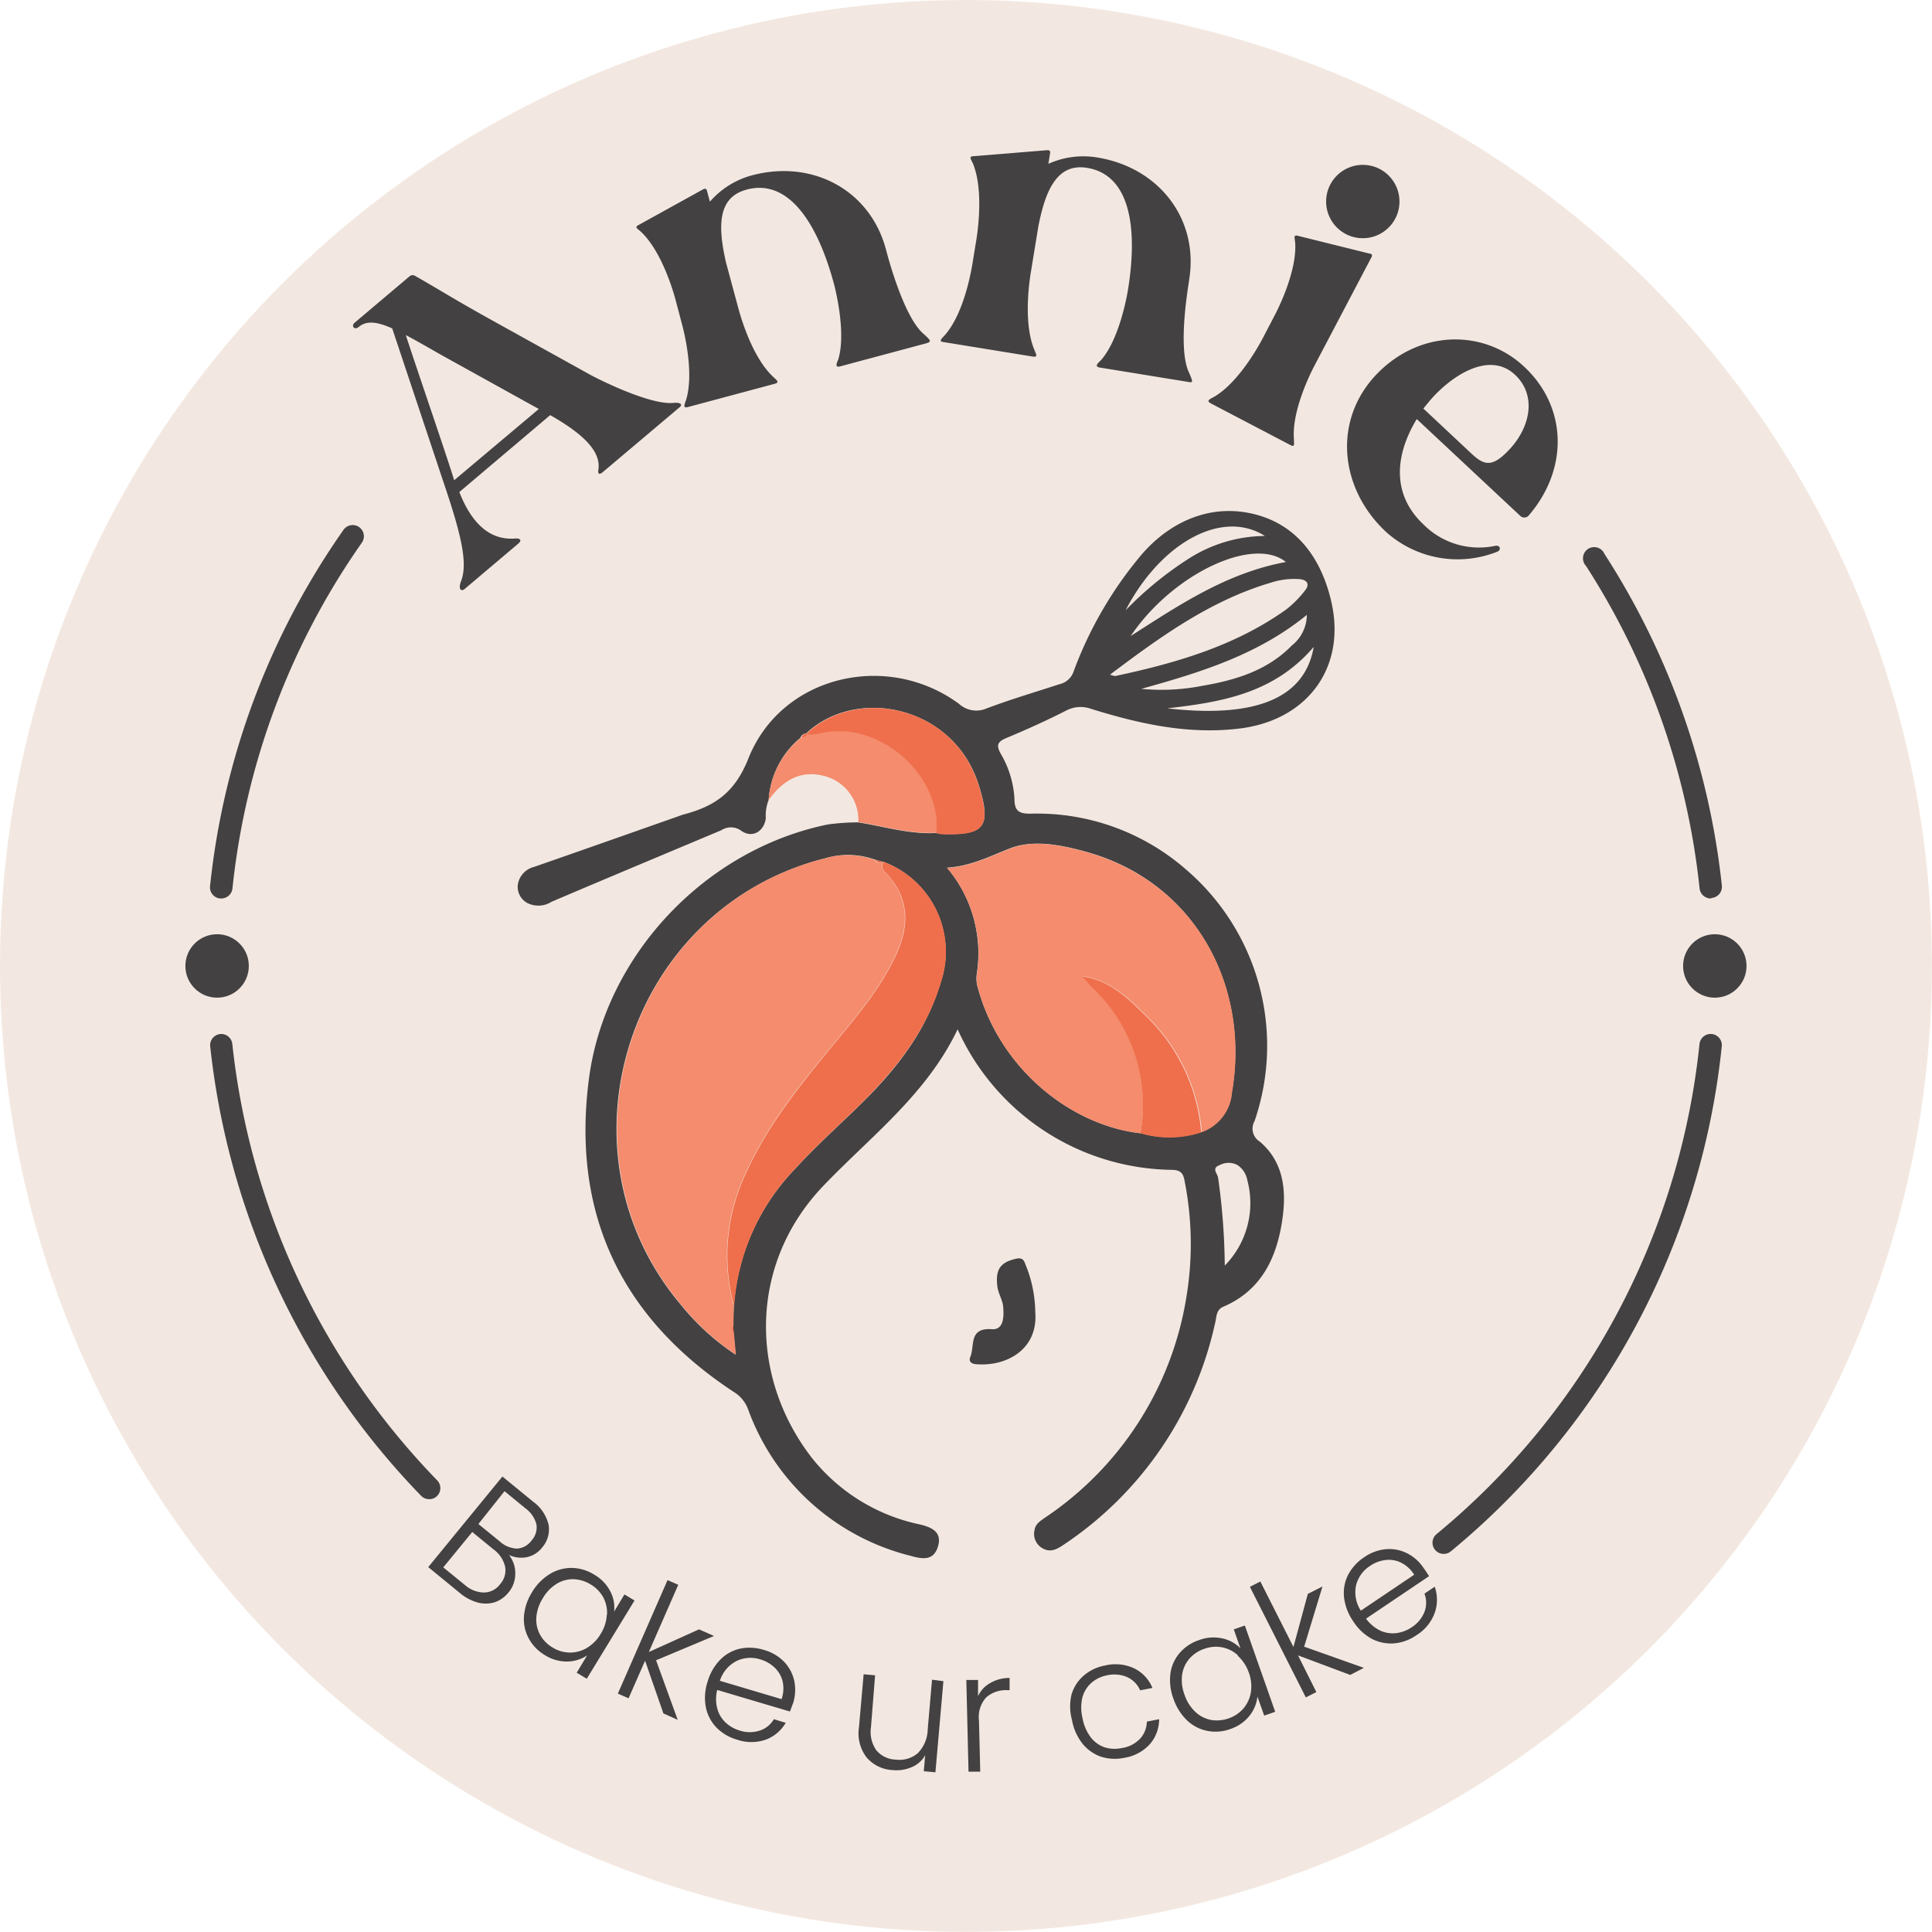 <?xml version="1.0" encoding="UTF-8"?>
<svg xmlns="http://www.w3.org/2000/svg" viewBox="0 0 210.73 210.73">
  <defs>
    <style>.cls-1{fill:#f3e8e1;}.cls-2{fill:#434142;}.cls-3{fill:#f48c6d;}.cls-4{fill:#ef6f4c;}</style>
  </defs>
  <g id="Capa_2" data-name="Capa 2">
    <g id="Capa_1-2" data-name="Capa 1">
      <circle class="cls-1" cx="105.36" cy="105.36" r="105.36"></circle>
      <path class="cls-2" d="M50.25,63.5c.69-1.7.35-4.15-1.39-9.45L42.78,35.82c-1.6-.71-2.77-.9-3.65-.16-.46.39-.87-.1-.45-.46l6-5.07a.51.51,0,0,1,.58-.05c3.15,1.81,3.84,2.3,7.89,4.57L64.42,40.9c1.13.61,6.51,3.27,9,3.05.77-.09,1.08.15.72.46l-8.35,7.05c-.45.39-.62.25-.51-.34.2-1.74-1.31-3.6-5.27-5.84l-9.91,8.39c1.5,3.82,3.64,5.3,6.18,5.06.46,0,.68.21.22.59l-5.84,4.94C50.26,64.56,50,64.23,50.25,63.5Zm8.52-18.89L48.26,38.79c-1.5-.85-2.83-1.63-4-2.24,1.71,5.2,4.35,12.82,5.28,15.83Z"></path>
      <path class="cls-2" d="M74.84,43.6c.86-2.88-.15-7.12-.46-8.27l-.7-2.64c-.31-1.16-1.57-5.33-3.76-7.4-.46-.41-.75-.5-.21-.78l7-3.87c.2-.1.34-.05.4.16L77.43,22A9.24,9.24,0,0,1,82,19.13c6.6-1.77,12.89,1.58,14.63,8.06.06.2,1.83,7.29,4.12,9.24.75.68.88.82.34,1l-9.44,2.53c-.7.19-.31-.49-.21-.78.86-2.89-.3-7.53-.47-8.19-1.82-6.76-5-11.53-9.53-10.31-3.18.85-3.16,4-2.24,8l1.35,5c.31,1.15,1.56,5.33,3.75,7.39.43.42.79.63.17.8l-9.44,2.53C74.47,44.54,74.64,44.19,74.84,43.6Z"></path>
      <path class="cls-2" d="M103.06,36.55c2-2.28,2.8-6.56,3-7.74l.44-2.7c.19-1.18.76-5.5-.38-8.28-.26-.56-.48-.77.13-.8l8-.65c.21,0,.33.1.29.31l-.19,1.18a9.27,9.27,0,0,1,5.35-.69c6.74,1.1,11.1,6.75,10,13.37,0,.21-1.33,7.39,0,10.11.41.94.46,1.12-.08,1l-9.66-1.57c-.71-.12-.08-.58.13-.81,2-2.27,2.83-7,2.94-7.65,1.12-6.91.18-12.56-4.45-13.32-3.25-.53-4.54,2.38-5.32,6.36l-.84,5.14c-.19,1.18-.77,5.5.38,8.29.21.55.46.89-.17.79l-9.66-1.57C102.34,37.25,102.65,37,103.06,36.55Z"></path>
      <path class="cls-2" d="M132.45,43.27c2.59-1.53,4.73-5.33,5.29-6.39L139,34.46c.56-1.05,2.47-5,2.27-8-.07-.61-.21-.89.37-.72l7.82,1.94c.17,0,.24.17.14.36l-6.2,11.79c-.56,1.06-2.48,5-2.27,8,0,.59.15,1-.41.7L132.07,44C131.54,43.71,131.91,43.56,132.45,43.27Zm12.64-23.12a4,4,0,1,1,1.67,5.36A4,4,0,0,1,145.09,20.15Z"></path>
      <path class="cls-2" d="M150.05,40.93c4.7-5,11.77-5.08,16.2-.93,4.74,4.43,4.81,11.17.54,16.17a.64.64,0,0,1-1,.07L154.53,45.71c-1.83,3-3.31,7.72.78,11.54a8.54,8.54,0,0,0,7.81,2.28c.54-.08.62.46.23.63A11.68,11.68,0,0,1,151.16,58C146.11,53.27,145.38,45.92,150.05,40.93Zm10.44,8.54c1.37,1.28,2.26,1.58,4.15-.45,2.28-2.43,3-5.9.61-8.14-2.59-2.43-6.36-.34-8.93,2.41-.32.34-.66.78-1.07,1.27Z"></path>
      <path class="cls-2" d="M56.2,171.62a3.14,3.14,0,0,1-.74,2.08A3.26,3.26,0,0,1,54,174.75a3.37,3.37,0,0,1-1.87.05,5.2,5.2,0,0,1-2-1.07l-3.42-2.8,8.09-9.88,3.32,2.72a4.36,4.36,0,0,1,1.72,2.56,3,3,0,0,1-.69,2.44,2.83,2.83,0,0,1-1.71,1.08,3.24,3.24,0,0,1-1.93-.24A3.09,3.09,0,0,1,56.2,171.62Zm-3.39,2.08a2.22,2.22,0,0,0,1.74-.91,2.25,2.25,0,0,0,.54-1.93A3.23,3.23,0,0,0,53.83,169l-2.32-1.9-3.16,3.86,2.37,1.93A3.21,3.21,0,0,0,52.81,173.7Zm-.63-7.47,2.31,1.88a2.94,2.94,0,0,0,1.93.8A2.14,2.14,0,0,0,58,168a2.11,2.11,0,0,0,.51-1.73,3.13,3.13,0,0,0-1.21-1.76l-2.27-1.86Z"></path>
      <path class="cls-2" d="M60,171.67a4.43,4.43,0,0,1,2.38-.65,4.77,4.77,0,0,1,2.43.73,4.46,4.46,0,0,1,1.76,1.83,3.79,3.79,0,0,1,.41,2.21l1.13-1.88,1.1.66L64,183.11l-1.1-.66,1.14-1.89a4,4,0,0,1-2.16.67,4.5,4.5,0,0,1-2.45-.7,4.74,4.74,0,0,1-1.75-1.81,4.38,4.38,0,0,1-.53-2.42,5.79,5.79,0,0,1,.88-2.63A5.66,5.66,0,0,1,60,171.67Zm6.21,4.44a3.61,3.61,0,0,0-.42-1.9,3.72,3.72,0,0,0-1.35-1.38,3.78,3.78,0,0,0-1.87-.58,3.35,3.35,0,0,0-1.85.5,4.4,4.4,0,0,0-1.52,1.59,4.52,4.52,0,0,0-.7,2.08,3.42,3.42,0,0,0,.41,1.89,3.7,3.7,0,0,0,1.38,1.4,3.64,3.64,0,0,0,1.85.54,3.53,3.53,0,0,0,1.88-.51,4.38,4.38,0,0,0,1.52-1.56A4.43,4.43,0,0,0,66.19,176.11Z"></path>
      <path class="cls-2" d="M72.36,186.89l-2-5.75-1.8,4.1-1.17-.51,5.42-12.38,1.17.51-3.21,7.33,5.47-2.47,1.64.72-6.32,2.65,2.36,6.5Z"></path>
      <path class="cls-2" d="M86.16,186.68l-7.93-2.35a4,4,0,0,0,0,2,3.2,3.2,0,0,0,.9,1.54,3.84,3.84,0,0,0,1.56.89,3.53,3.53,0,0,0,2.18,0,2.77,2.77,0,0,0,1.54-1.24l1.29.39a4.22,4.22,0,0,1-2.17,1.84,4.8,4.8,0,0,1-3.14,0,5.08,5.08,0,0,1-2.24-1.32A4.42,4.42,0,0,1,77,186.27a5.56,5.56,0,0,1,.16-2.78,5.71,5.71,0,0,1,1.37-2.43,4.36,4.36,0,0,1,2.17-1.23,5.19,5.19,0,0,1,2.61.13,4.91,4.91,0,0,1,2.22,1.3,4.35,4.35,0,0,1,1.1,2.07,4.79,4.79,0,0,1-.11,2.4C86.35,186.15,86.25,186.47,86.16,186.68Zm-.8-3.3a3.09,3.09,0,0,0-.88-1.5,3.88,3.88,0,0,0-1.57-.89,3.51,3.51,0,0,0-2.59.19,3.67,3.67,0,0,0-1.8,2.15l6.73,2A3.56,3.56,0,0,0,85.36,183.38Z"></path>
      <path class="cls-2" d="M102.9,183.37l-.87,9.94-1.27-.11.15-1.75a3,3,0,0,1-1.47,1.3,4.23,4.23,0,0,1-2.08.32,4,4,0,0,1-2.82-1.36,4.3,4.3,0,0,1-.85-3.29l.51-5.8,1.25.11L95,188.39a3.49,3.49,0,0,0,.6,2.54,2.89,2.89,0,0,0,2.13,1,3.07,3.07,0,0,0,2.38-.71,3.8,3.8,0,0,0,1.08-2.6l.47-5.41Z"></path>
      <path class="cls-2" d="M108,183.58a4.09,4.09,0,0,1,2.12-.56l0,1.33h-.35a3.24,3.24,0,0,0-2.21.8,3.19,3.19,0,0,0-.78,2.52l.14,5.57-1.28,0-.24-10,1.28,0,0,1.77A3.05,3.05,0,0,1,108,183.58Z"></path>
      <path class="cls-2" d="M116.87,184.85a4.33,4.33,0,0,1,1.34-2.09,4.91,4.91,0,0,1,2.33-1.1,4.81,4.81,0,0,1,3.16.31,4.09,4.09,0,0,1,2,2.14l-1.34.26a2.83,2.83,0,0,0-1.41-1.44,3.54,3.54,0,0,0-2.19-.2,3.64,3.64,0,0,0-1.69.8,3.26,3.26,0,0,0-1,1.58,4.78,4.78,0,0,0,0,2.27,4.93,4.93,0,0,0,.89,2.1,3.24,3.24,0,0,0,1.51,1.1,3.63,3.63,0,0,0,1.86.09,3.44,3.44,0,0,0,2-1,2.82,2.82,0,0,0,.76-1.89l1.34-.26a4.16,4.16,0,0,1-1,2.71,4.76,4.76,0,0,1-2.79,1.5,5,5,0,0,1-2.58-.13,4.5,4.5,0,0,1-2-1.43,5.75,5.75,0,0,1-1.13-2.54A5.61,5.61,0,0,1,116.87,184.85Z"></path>
      <path class="cls-2" d="M127.66,182.56a4.29,4.29,0,0,1,1-2.25,4.71,4.71,0,0,1,2.1-1.41,4.5,4.5,0,0,1,2.54-.2,3.87,3.87,0,0,1,2,1.09l-.73-2.07,1.21-.42,3.31,9.41-1.2.42-.74-2.08a4,4,0,0,1-.86,2.09,4.46,4.46,0,0,1-2.09,1.45,4.65,4.65,0,0,1-2.52.2,4.41,4.41,0,0,1-2.2-1.14,5.91,5.91,0,0,1-1.48-2.34A5.8,5.8,0,0,1,127.66,182.56Zm7.37-2a3.54,3.54,0,0,0-1.73-.88,3.64,3.64,0,0,0-1.93.16,3.75,3.75,0,0,0-1.64,1.08,3.4,3.4,0,0,0-.79,1.74,4.51,4.51,0,0,0,.26,2.19,4.56,4.56,0,0,0,1.17,1.86,3.44,3.44,0,0,0,1.72.89,3.88,3.88,0,0,0,1.95-.18,3.72,3.72,0,0,0,1.6-1.09,3.59,3.59,0,0,0,.8-1.77,4.33,4.33,0,0,0-.24-2.16A4.49,4.49,0,0,0,135,180.59Z"></path>
      <path class="cls-2" d="M147.27,182.69l-5.69-2.13,2,4-1.15.58-6.1-12.06,1.14-.58,3.61,7.14,1.57-5.79,1.6-.81-2,6.57,6.51,2.31Z"></path>
      <path class="cls-2" d="M155.87,171.92,149,176.55a4.16,4.16,0,0,0,1.54,1.3,3.24,3.24,0,0,0,1.75.28,3.85,3.85,0,0,0,1.69-.64,3.55,3.55,0,0,0,1.39-1.67,2.81,2.81,0,0,0,0-2l1.12-.75a4.29,4.29,0,0,1,0,2.85,4.79,4.79,0,0,1-2,2.44,5,5,0,0,1-2.44.89,4.58,4.58,0,0,1-2.45-.51,5.64,5.64,0,0,1-2-1.9,5.78,5.78,0,0,1-1-2.6,4.39,4.39,0,0,1,.44-2.46,5.2,5.2,0,0,1,1.76-1.93,4.93,4.93,0,0,1,2.42-.88,4.28,4.28,0,0,1,2.29.47,4.64,4.64,0,0,1,1.78,1.61A9.56,9.56,0,0,1,155.87,171.92Zm-3.06-1.48a3,3,0,0,0-1.71-.28,3.78,3.78,0,0,0-1.68.65,3.52,3.52,0,0,0-1.51,2.11,3.67,3.67,0,0,0,.52,2.76l5.82-3.92A3.59,3.59,0,0,0,152.81,170.44Z"></path>
      <circle class="cls-2" cx="23.68" cy="105.36" r="3.46"></circle>
      <circle class="cls-2" cx="187.04" cy="105.36" r="3.46"></circle>
      <path class="cls-2" d="M24.15,98H24a1.22,1.22,0,0,1-1.09-1.34A82.54,82.54,0,0,1,37.47,57.79a1.22,1.22,0,0,1,2,1.4A80.17,80.17,0,0,0,25.36,96.86,1.23,1.23,0,0,1,24.15,98Z"></path>
      <path class="cls-2" d="M46.8,163.52a1.19,1.19,0,0,1-.87-.37,83.15,83.15,0,0,1-23-49A1.22,1.22,0,0,1,24,112.79a1.21,1.21,0,0,1,1.34,1.08,80.69,80.69,0,0,0,22.33,47.58,1.22,1.22,0,0,1,0,1.73A1.19,1.19,0,0,1,46.8,163.52Z"></path>
      <path class="cls-2" d="M157.47,169.49a1.22,1.22,0,0,1-.78-2.16,79.93,79.93,0,0,0,28.68-53.46,1.22,1.22,0,0,1,2.43.26,82.37,82.37,0,0,1-29.55,55.08A1.23,1.23,0,0,1,157.47,169.49Z"></path>
      <path class="cls-2" d="M186.59,98a1.23,1.23,0,0,1-1.21-1.09A80.5,80.5,0,0,0,173,61.74,1.22,1.22,0,1,1,175,60.41,83,83,0,0,1,187.81,96.6a1.22,1.22,0,0,1-1.09,1.34Z"></path>
      <path class="cls-2" d="M83.84,87.25a4.65,4.65,0,0,0-.31,2c-.19,1.45-1.48,2.21-2.67,1.37a1.9,1.9,0,0,0-2.17-.07c-6.18,2.6-12.36,5.18-18.53,7.81a2.67,2.67,0,0,1-2.63.14,2,2,0,0,1-1.05-2,2.36,2.36,0,0,1,1.76-1.94c5.22-1.81,10.44-3.66,15.65-5.49.23-.08.46-.18.7-.24,3.3-.88,5.5-2.3,7-6,3.54-9.11,15.1-11.87,23-6.07a2.8,2.8,0,0,0,3,.52c2.65-1,5.36-1.8,8-2.66a2.11,2.11,0,0,0,1.52-1.4,42.63,42.63,0,0,1,7.45-12.78c3.12-3.59,7.64-5.65,12.59-4.27,4.45,1.25,6.93,4.82,8,9.2,1.81,7.29-2.45,13.17-9.92,14.09-5.6.69-10.92-.5-16.18-2.13a3.4,3.4,0,0,0-2.77.18c-2.14,1.09-4.33,2.08-6.54,3-1,.42-1.07.83-.57,1.73a10.77,10.77,0,0,1,1.48,4.91c0,1.29.5,1.62,1.76,1.6a24.68,24.68,0,0,1,16.85,6,25.3,25.3,0,0,1,7.58,27.53,1.66,1.66,0,0,0,.57,2.24c2.7,2.3,2.92,5.51,2.43,8.69-.62,4.06-2.31,7.56-6.39,9.31-.8.34-.74,1.05-.89,1.68A39.08,39.08,0,0,1,116,168.5c-.75.51-1.48.9-2.38.32a1.78,1.78,0,0,1-.78-1.92c.1-.7.64-1,1.15-1.37a35.77,35.77,0,0,0,15.42-24.09,35.32,35.32,0,0,0-.22-12.72c-.15-.82-.5-1.1-1.35-1.12a26,26,0,0,1-23.39-15.33c-3.39,7.12-9.5,11.69-14.65,17.08-8.12,8.49-8.09,20.78-1.29,29.61a20.35,20.35,0,0,0,11.7,7.29c1.32.3,2.57.78,2.11,2.39s-1.67,1.44-3,1.06a25.38,25.38,0,0,1-17.73-16,3.76,3.76,0,0,0-1.59-1.9c-12.27-8.08-17.64-19.43-15.78-34,1.71-13.52,12.66-25.13,26.06-27.87a24.36,24.36,0,0,1,3.32-.23c2.84.45,5.62,1.32,8.54,1.16a5.12,5.12,0,0,0,.54.1c4.75.18,5.49-.78,4.08-5.32C104.06,77,93.47,74.78,87.92,80l0,0a.71.71,0,0,0-.62.48A9.59,9.59,0,0,0,83.84,87.25ZM96.26,94l-.78-.22A8.67,8.67,0,0,0,90,93.62c-21.44,5.38-30,31.86-15.71,48.73a26.06,26.06,0,0,0,5.94,5.4l-.22-2.37-.09-.74.12-2.15a23.94,23.94,0,0,1,6.69-15c2.17-2.38,4.56-4.53,6.86-6.77,4-3.88,7.4-8.09,9-13.54A10.47,10.47,0,0,0,96.36,94Zm28.13,29.58a11.11,11.11,0,0,0,6.68-.12,5,5,0,0,0,3.29-4.32c2-11.57-4-23-16-26.26-2.73-.75-5.72-1.32-8.21-.34-2.18.85-4.24,1.93-6.86,2.1a14.48,14.48,0,0,1,3.27,11.45,3.71,3.71,0,0,0,0,1.29C108.86,116.42,116.68,122.72,124.39,123.61Zm-3.38-50c.37.09.53.18.67.15,6.59-1.41,13-3.26,18.58-7.23a11.43,11.43,0,0,0,2.08-2.09c.54-.67.27-1.15-.58-1.24a8.16,8.16,0,0,0-3.1.37C132,65.5,126.56,69.46,121,73.64Zm2.25-4.16c5.33-3.42,10.55-6.94,17-8.12C136.69,58.42,127.81,62.63,123.26,69.48Zm1.06,5.7a23.1,23.1,0,0,0,6.85-.32c3.61-.62,7.07-1.66,9.73-4.39a4.28,4.28,0,0,0,1.64-3.34C137.24,71.39,131.06,73.32,124.32,75.18Zm9.27,62.92a9.7,9.7,0,0,0,2.46-9.31,2.51,2.51,0,0,0-1.07-1.65,2.05,2.05,0,0,0-1.94,0c-.94.33-.25.92-.18,1.36A72.07,72.07,0,0,1,133.59,138.1Zm-6.53-60.81c9.79,1.17,15.26-1,16.23-6.67C138.89,75.73,133,76.62,127.06,77.29Zm-4.35-10.6a38.44,38.44,0,0,1,7-5.73,15.64,15.64,0,0,1,8.26-2.44C133.21,55.44,126.46,59.34,122.71,66.69Z"></path>
      <path class="cls-3" d="M83.84,87.25a9.59,9.59,0,0,1,3.49-6.75c.31,0,.57-.13.62-.48l0,0a4.67,4.67,0,0,0,1.29,0c6.45-1.76,13.53,4.4,12.92,10.81-2.92.16-5.7-.71-8.54-1.16a4.94,4.94,0,0,0-3.61-5C87.33,83.91,85.37,85.15,83.84,87.25Z"></path>
      <path class="cls-2" d="M112.92,143.1c.33,4-3,5.91-6.27,5.71-.63,0-1.05-.25-.81-.83.5-1.17-.22-3.18,2.35-3,1.3.09,1.32-1.37,1.23-2.45-.07-.78-.55-1.44-.64-2.25-.21-1.81.31-2.62,2.12-3,.71-.13.81.27,1,.76A14,14,0,0,1,112.92,143.1Z"></path>
      <path class="cls-3" d="M80.05,145.38l.22,2.37a26.06,26.06,0,0,1-5.94-5.4C60.07,125.48,68.6,99,90,93.62a8.67,8.67,0,0,1,5.44.19c.18.38.45.4.78.22h.1a.92.92,0,0,0,.26,1.16c2.54,2.68,2.63,5.65,1.15,8.88-1.88,4.1-4.86,7.4-7.66,10.82-3.28,4-6.48,8.1-8.64,12.85a20.92,20.92,0,0,0-1.39,14.74L80,144.64A.62.62,0,0,0,80.05,145.38Z"></path>
      <path class="cls-3" d="M124.39,123.61c-7.71-.89-15.53-7.19-17.81-16.2a3.71,3.71,0,0,1,0-1.29,14.48,14.48,0,0,0-3.27-11.45c2.62-.17,4.68-1.25,6.86-2.1,2.49-1,5.48-.41,8.21.34,12.05,3.31,18,14.69,16,26.26a5,5,0,0,1-3.29,4.32A19.87,19.87,0,0,0,125,110.76c-1.91-1.92-4-3.9-6.94-4.29,0,0,0-.09,0-.13s-.07,0-.1,0l.15.16c.32.37.61.77,1,1.11A17.6,17.6,0,0,1,124.39,123.61Z"></path>
      <path class="cls-4" d="M80.08,142.49a20.92,20.92,0,0,1,1.39-14.74c2.16-4.75,5.36-8.83,8.64-12.85,2.8-3.42,5.78-6.72,7.66-10.82,1.48-3.23,1.39-6.2-1.15-8.88A.92.92,0,0,1,96.36,94a10.47,10.47,0,0,1,6.29,13.1c-1.62,5.45-5.06,9.66-9,13.54-2.3,2.24-4.69,4.39-6.86,6.77A23.94,23.94,0,0,0,80.08,142.49Z"></path>
      <path class="cls-4" d="M102.13,90.87c.61-6.41-6.47-12.57-12.92-10.81a4.67,4.67,0,0,1-1.29,0c5.55-5.26,16.14-3.09,18.83,5.61,1.41,4.54.67,5.5-4.08,5.32A5.12,5.12,0,0,1,102.13,90.87Z"></path>
      <path class="cls-4" d="M124.39,123.61a17.6,17.6,0,0,0-5.37-16c-.34-.34-.63-.74-1-1.11h0c3,.39,5,2.37,6.94,4.29a19.87,19.87,0,0,1,6.06,12.73A11.11,11.11,0,0,1,124.39,123.61Z"></path>
      <path class="cls-4" d="M88,80c0,.35-.31.45-.62.48A.71.71,0,0,1,88,80Z"></path>
      <path class="cls-4" d="M96.26,94c-.33.18-.6.16-.78-.22Z"></path>
      <path class="cls-4" d="M80.05,145.38a.62.62,0,0,1-.09-.74Z"></path>
      <path class="cls-4" d="M118.07,106.47l-.15-.16s.08,0,.1,0,0,.09,0,.13Z"></path>
    </g>
  </g>
</svg>

